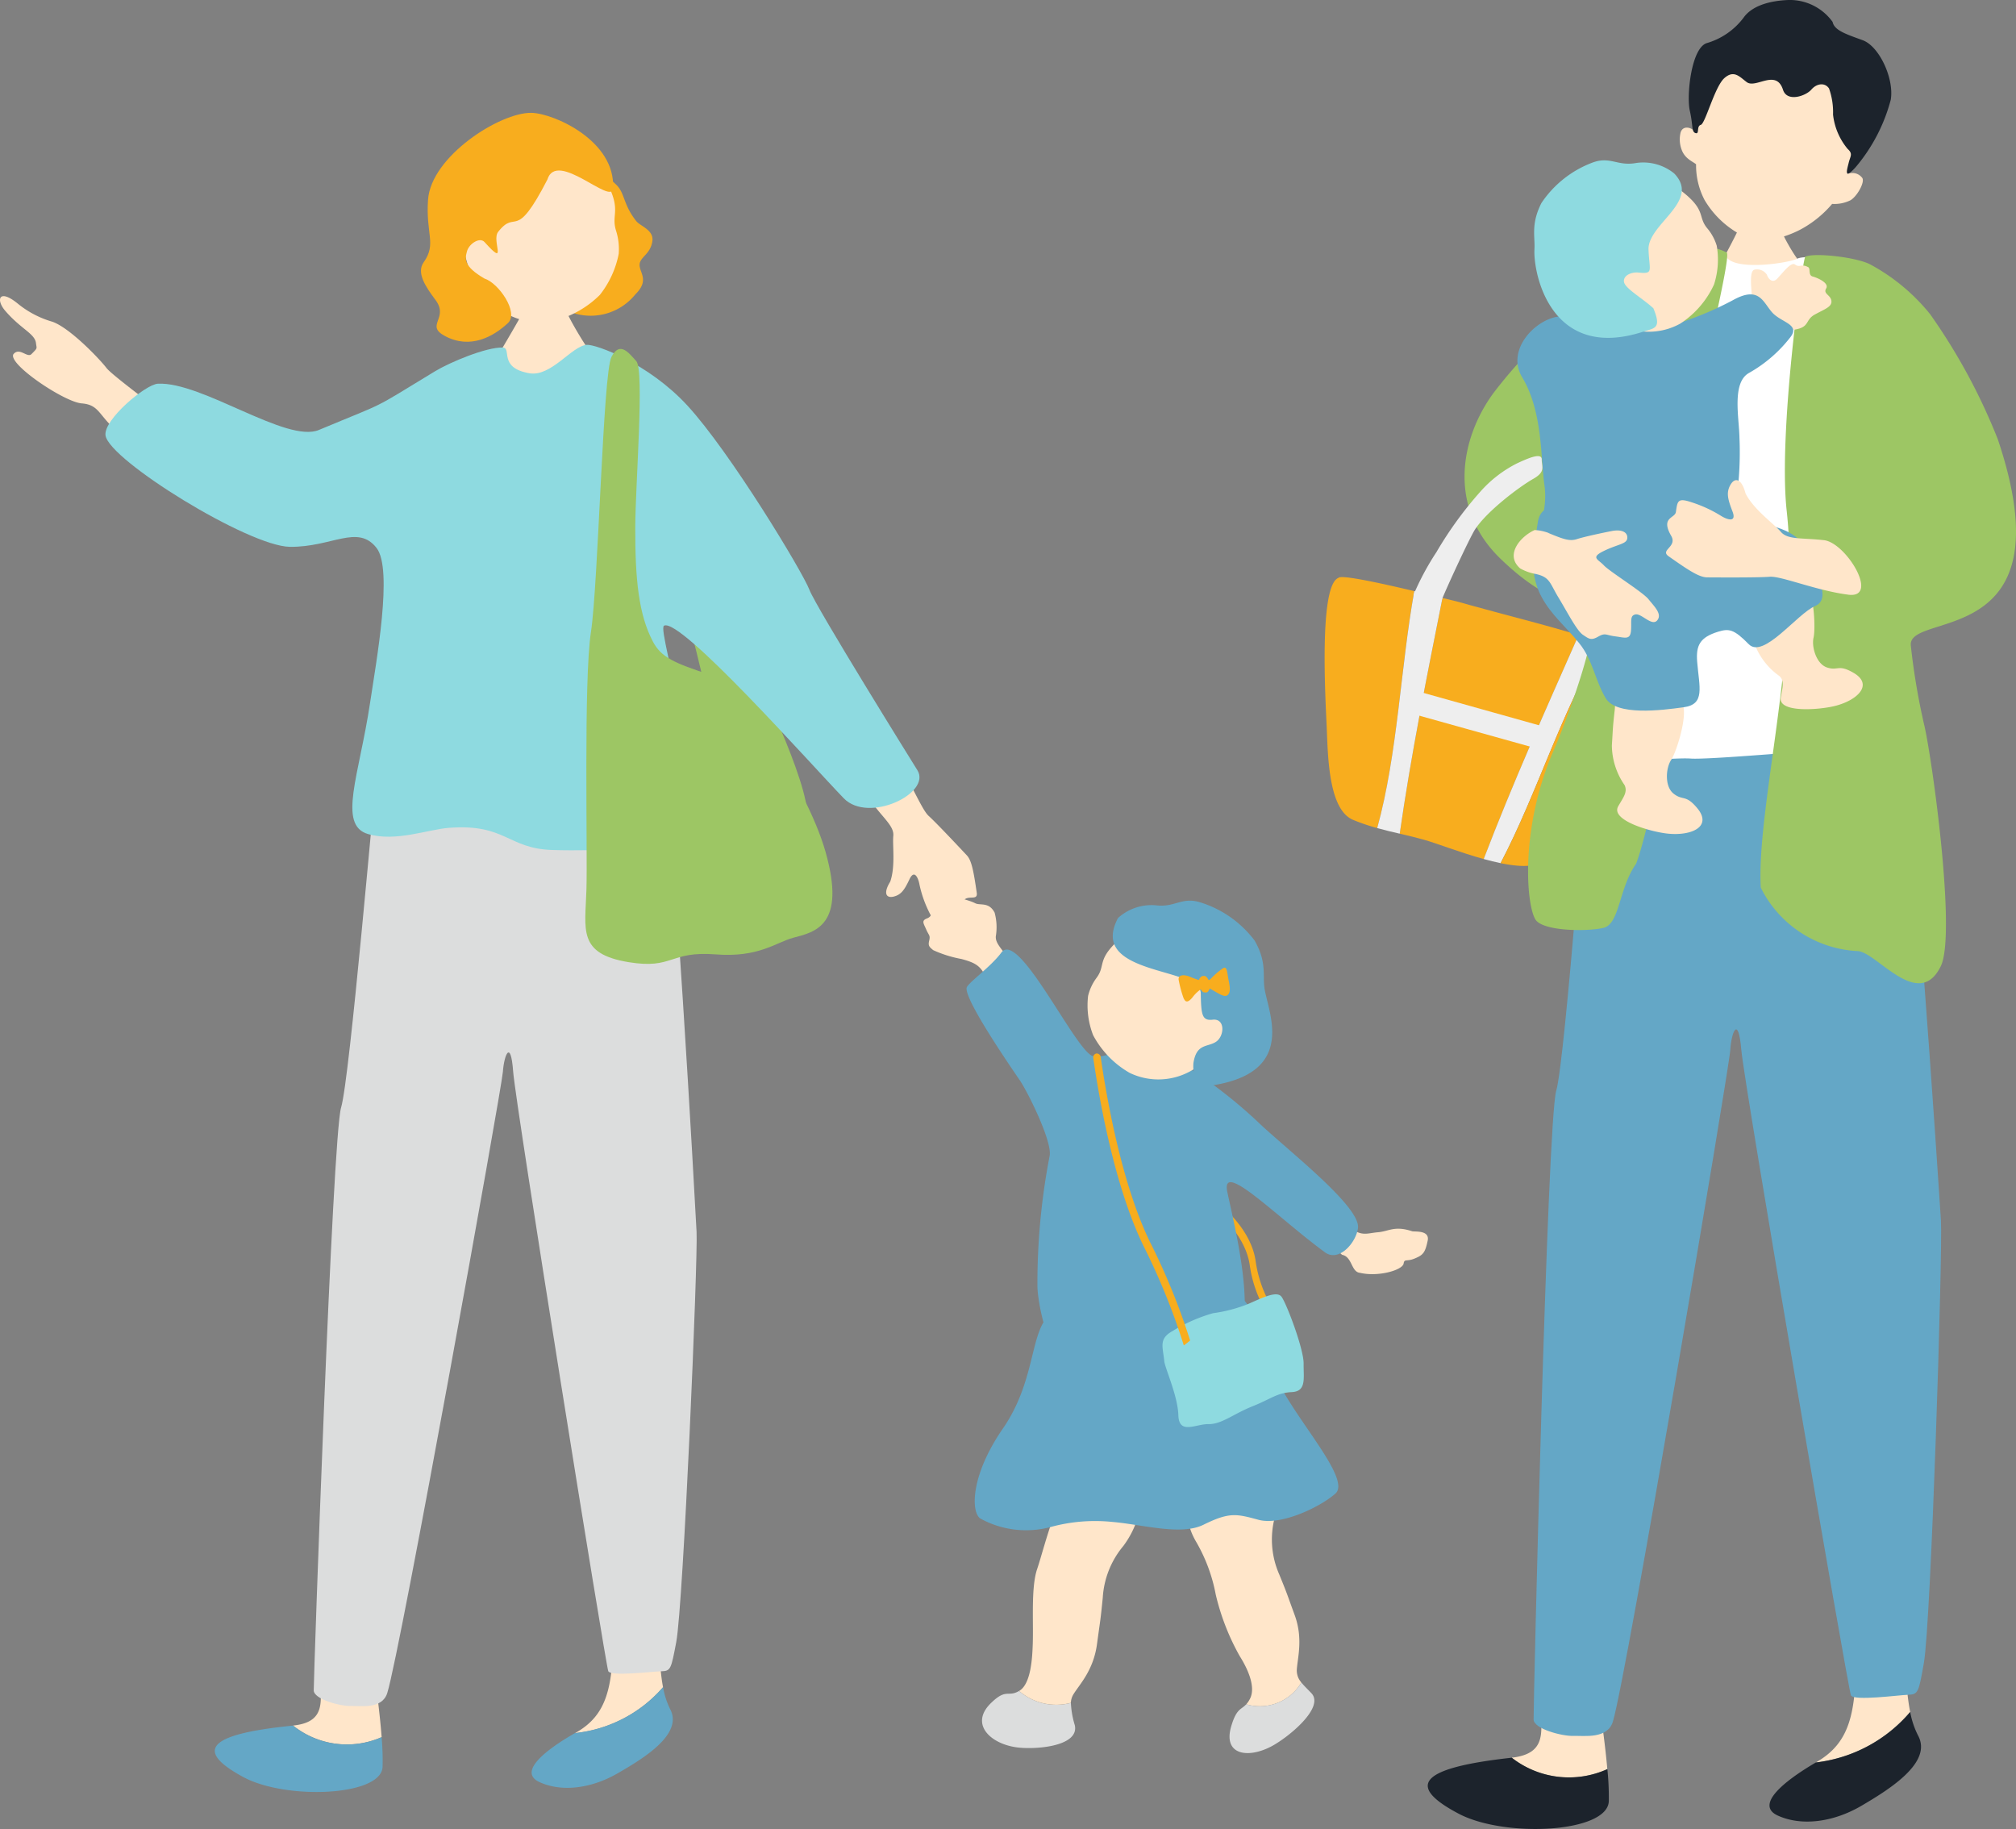 <svg id="グループ_69898" data-name="グループ 69898" xmlns="http://www.w3.org/2000/svg" xmlns:xlink="http://www.w3.org/1999/xlink" width="210.04" height="190.55" viewBox="0 0 210.04 190.55">
  <rect x="0" y="0" width="210.04" height="190.55" fill="#808080" stroke="none"/>
  <defs>
    <clipPath id="clip-path">
      <rect id="長方形_30729" data-name="長方形 30729" width="210.04" height="190.55" fill="none"/>
    </clipPath>
  </defs>
  <g id="グループ_69691" data-name="グループ 69691" clip-path="url(#clip-path)">
    <path id="パス_39499" data-name="パス 39499" d="M112.826,114.554c-.443-3.089-3.229-5.5-4.407-6.4-.075-.056-.012-.225.14-.378s.335-.23.41-.173c1.193.906,4.015,3.356,4.467,6.51a12.8,12.8,0,0,0,1.392,4.269c-.218.145-.432.283-.639.412a12.97,12.97,0,0,1-1.363-4.239" transform="translate(17.382 17.253)" fill="#f8ad1e"/>
    <path id="パス_39500" data-name="パス 39500" d="M118.493,154.575a1.869,1.869,0,0,1-.472-1.366c.085-1.242.664-3.234-.225-5.66s-.728-2.078-1.6-4.216a9.022,9.022,0,0,1-.559-5.6,9.161,9.161,0,0,0-1.171-6.266c-1.209-2.079-2.57-2.281-5.129-2.34s-2.388,2.288-2.631,5.262c-.2,1.906-.328,3.572.827,5.535a17.21,17.21,0,0,1,2.035,5.471,24.407,24.407,0,0,0,2.5,6.428c.681,1.079,1.767,3.147,1.059,4.476a2.585,2.585,0,0,1-.379.553,5.026,5.026,0,0,0,5.745-2.275" transform="translate(17.091 20.707)" fill="#ffe6ca"/>
    <path id="パス_39501" data-name="パス 39501" d="M117.88,151.058a5.026,5.026,0,0,1-5.745,2.275c-.536.586-1,.406-1.558,2.275-.892,3,1.708,3.408,4.178,2.11,1.729-.91,5.594-4.042,4.17-5.543-.407-.43-.773-.773-1.045-1.117" transform="translate(17.704 24.224)" fill="#dcdddd"/>
    <path id="パス_39502" data-name="パス 39502" d="M121.588,110.343c1.208.977,1.781.593,2.909.5s1.721-.709,3.551-.108c.258.085,1.874-.154,1.626,1-.267,1.238-.455,1.486-1.411,1.867-.786.313-1.012-.021-1.093.5-.107.683-2.633,1.416-4.535.97-.939-.082-.8-1.638-1.845-1.873-.2-.044-1.043-1.291-1.882-1.728.371-.874,1.22-1.291,1.622-2.125a11.27,11.27,0,0,1,1.058,1" transform="translate(19.069 17.535)" fill="#ffe6ca"/>
    <path id="パス_39503" data-name="パス 39503" d="M91.4,86.451c-.714-.9-.969-1.272-.948-1.785a5.8,5.8,0,0,0-.122-2.481c-.6-1.151-1.5-.716-2.024-.981s-1.058-.357-1.654-.606-1.484-.277-1.807.2-1.158.432-1.123.855.165.9-.444,1.135-.338.538-.073,1.156.443.591.309,1.145.012.659.413,1a12.434,12.434,0,0,0,2.952.925c1.166.318,1.859.591,2.353,1.54a2.977,2.977,0,0,0,.161.254c.878-.54,1.811-1.019,2.738-1.564-.36-.369-.62-.646-.732-.788" transform="translate(13.297 12.897)" fill="#ffe6ca"/>
    <path id="パス_39504" data-name="パス 39504" d="M113.951,110.5c-.7-3.424,5.217,2.672,10.179,6.3,1.437,1.049,3.25-.992,3.436-2.545.254-2.128-6.648-7.571-9.988-10.624a49.846,49.846,0,0,0-7.7-6.08,11.011,11.011,0,0,0-5.618-1.966c-1.57-.075-2.773.986-4.245.783-1.714-.186-7.784-13.266-9.6-10.805-1.13,1.532-3.565,3.218-3.626,3.69-.166,1.285,4.337,7.856,5.535,9.607.827,1.208,3.411,6.4,3.117,7.888a69.931,69.931,0,0,0-1.272,13.615c.063,2.411,1.654,9.035,4.008,8.716,6.41-.866,15.4-1.336,16.541-2.8,2.481-2.609-.128-12.661-.764-15.777" transform="translate(13.917 13.672)" fill="#64a7c6"/>
    <path id="パス_39505" data-name="パス 39505" d="M92.038,151.819c-1.2.7-1.309-.328-2.952,1.283-2.168,2.126-.132,4.16,2.59,4.578,1.905.294,6.677-.041,6.162-2.3a9.323,9.323,0,0,1-.406-2.317,5.912,5.912,0,0,1-5.393-1.239" transform="translate(14.14 24.346)" fill="#dcdddd"/>
    <path id="パス_39506" data-name="パス 39506" d="M104.291,133.523c-.063-2.646-7.1-2.128-8.941,2.651-.9,2.34-1.553,4.922-1.967,6.133-.647,1.9-.374,5.4-.458,7.842-.048,1.326-.165,4.1-1.392,4.842l-.03.016a5.914,5.914,0,0,0,5.393,1.239,1.835,1.835,0,0,1,.269-.891c.653-1.062,2.081-2.481,2.454-5.232s.35-2.337.6-4.82a9.248,9.248,0,0,1,2.141-5.395,9.773,9.773,0,0,0,1.93-6.385" transform="translate(14.674 21.158)" fill="#ffe6ca"/>
    <path id="パス_39507" data-name="パス 39507" d="M108.619,98.268a6.9,6.9,0,0,1-6.573.327,9.832,9.832,0,0,1-3.813-3.929,8.579,8.579,0,0,1-.526-4.094,5.167,5.167,0,0,1,.89-1.893c1-1.348-.08-1.919,2.648-4.24.828-.705,5.154-3.647,9.7-1.4,4,1.971,2.72,12.448-2.329,15.231" transform="translate(15.657 13.183)" fill="#ffe6ca"/>
    <path id="パス_39508" data-name="パス 39508" d="M100.457,82.674a5.206,5.206,0,0,1,3.937-1.327c2.056.254,2.723-.947,4.737-.274A11.279,11.279,0,0,1,114.678,85c1.265,2.178.867,3.5,1.026,4.858.288,2.475,3.681,9.038-5.831,10.31-.882.118-1.685-.667-1.557-2.386.317-2.035,1.424-1.637,2.322-2.194.922-.573,1.029-2.476-.318-2.322-1.113.126-1.2-.512-1.24-2.767-.051-2.752-11.8-1.8-8.621-7.827" transform="translate(16.022 12.968)" fill="#64a7c6"/>
    <path id="パス_39509" data-name="パス 39509" d="M106.924,87.794c-.617-.227-1.2-.162-1.084.41a12.379,12.379,0,0,0,.5,1.85c.143.284.32.636.907-.049a3.83,3.83,0,0,1,1.058-.984c.388-.262.386-.187,1.081.21s1.231.755,1.529.515.3-.692.131-1.493-.143-1.616-.61-1.3a7.242,7.242,0,0,0-1.17.992.98.98,0,0,1-1.034.3,7.562,7.562,0,0,1-1.309-.456" transform="translate(16.971 13.933)" fill="#f8ad1e"/>
    <path id="パス_39510" data-name="パス 39510" d="M107.944,87.662a.7.7,0,0,0-.266.852c.142.509.3.79.5.818.366.055.407-.022.574-.343s.1-.587-.128-1-.415-.407-.678-.326" transform="translate(17.261 14.051)" fill="#f8ad1e"/>
    <path id="パス_39511" data-name="パス 39511" d="M95.129,118.479c1.5-.992,7.215-.869,10.522-1.246,3.208-.364,4.834.161,8.348-.69,2.749-.666,2,2.483,5.178,8.84,2.1,4.2,7.559,10.1,5.917,11.547s-5.706,3.358-8.012,2.73-3.041-.813-5.729.514c-2.346,1.158-6.326-.017-9.448-.287a17.516,17.516,0,0,0-6.3.477,9.881,9.881,0,0,1-7.539-.859c-.954-.764-.945-4.528,2.386-9.351s2.827-9.686,4.676-11.674" transform="translate(14.035 18.675)" fill="#64a7c6"/>
    <path id="パス_39512" data-name="パス 39512" d="M104.554,123.085c-.154-1.447-.573-2.265.889-3.061a16.646,16.646,0,0,1,4.209-1.85,15.373,15.373,0,0,0,3.653-.96c1.408-.61,2.955-1.406,3.461-.768s2.332,5.446,2.315,6.982.31,2.894-1.23,2.967-2.144.7-4.119,1.489-3.183,1.862-4.551,1.846-3.089,1.141-3.152-.938-1.482-5.075-1.475-5.708" transform="translate(16.739 18.636)" fill="#8edae0"/>
    <path id="パス_39513" data-name="パス 39513" d="M104.22,114.525c-3.127-6.21-4.733-15.739-5.279-19.549a.427.427,0,0,0-.45-.388.406.406,0,0,0-.325.486c.551,3.856,2.18,13.512,5.374,19.852A68.819,68.819,0,0,1,107.595,125c.229-.168.449-.338.658-.511a69.439,69.439,0,0,0-4.032-9.968" transform="translate(15.742 15.168)" fill="#f8ad1e"/>
    <path id="パス_39514" data-name="パス 39514" d="M135.736,159.511c5.818-.668,1.106-5.957,3.738-11.083,0,0,3.225-2.5,4.12-.3.682,1.679,1.714,8.141,2.1,12.575a9.681,9.681,0,0,1-9.963-1.191" transform="translate(21.767 23.609)" fill="#ffe6ca"/>
    <path id="パス_39515" data-name="パス 39515" d="M136.906,157.818l.039-.006A9.681,9.681,0,0,0,146.908,159a28.479,28.479,0,0,1,.15,3.353c-.139,3.284-10.815,3.836-15.632,1.3-5.528-2.915-4.125-4.777,5.48-5.834" transform="translate(20.558 25.307)" fill="#1c232c"/>
    <path id="パス_39516" data-name="パス 39516" d="M172.87,155.227c-.6-2.965-.476-6.937-.581-9.81-2.915-2.023-5.042-1.945-5.062,3.974s-.615,9.017-4.09,11.04l-.1.057a15.209,15.209,0,0,0,9.828-5.261" transform="translate(26.146 23.128)" fill="#ffe6ca"/>
    <path id="パス_39517" data-name="パス 39517" d="M173.538,153.706a15.209,15.209,0,0,1-9.828,5.261c-3.435,2.011-6.345,4.451-3.96,5.536,2.408,1.1,5.708.737,8.72-1.03s7.408-4.534,5.885-7.318a8.85,8.85,0,0,1-.817-2.448" transform="translate(25.479 24.649)" fill="#1c232c"/>
    <path id="パス_39518" data-name="パス 39518" d="M143.646,65.76c-.22,1.251-2.644,34.273-3.59,37.5s-2.393,64.537-2.357,65.513,2.977,1.738,4.13,1.7,3.572.362,4.136-1.508c1.427-4.735,12.113-68.051,12.222-69.919s.838-3.76,1.152-.043,11.133,66.63,11.421,67.242,4.891-.016,5.955-.056,1.1-.244,1.644-3.306c.75-4.218,1.975-42.994,1.778-46.093s-3.229-49.313-4.366-51.274-32.125.245-32.125.245" transform="translate(22.082 10.376)" fill="#64a7c6"/>
    <path id="パス_39519" data-name="パス 39519" d="M144.319,57.543c-1.905-.559-3.554-1.028-4.32-1.227-1.206-.312-8.019-2.148-8.167-2.213-.2-.044-.828-.2-1.7-.415-1.586,7.957-3.283,16.374-4.452,24.557.817.191,1.649.385,2.528.632,1.274.356,3.761,1.327,6.22,2.009,3.037-7.932,6.392-15.413,9.892-23.343" transform="translate(20.154 8.61)" fill="#f8ad1e"/>
    <path id="パス_39520" data-name="パス 39520" d="M143.11,57.01c-3.5,7.93-6.855,15.411-9.892,23.343.594.166,1.185.31,1.759.428,3.877-7.392,6.242-15.652,10.66-23.022-.856-.256-1.715-.512-2.527-.75" transform="translate(21.363 9.142)" fill="#eee"/>
    <path id="パス_39521" data-name="パス 39521" d="M152.418,59.929c-.572-.294-3.785-1.3-7.023-2.273-4.42,7.369-6.785,15.63-10.661,23.023,1.909.393,3.606.463,4.448-.273a49.167,49.167,0,0,0,5.37-7.184c1.179-1.871,3.366-5.491,5.124-7.713,1.092-1.381,3.68-5.1,2.742-5.58" transform="translate(21.607 9.246)" fill="#f8ad1e"/>
    <path id="パス_39522" data-name="パス 39522" d="M120.378,51.895c-2.042.764-1.361,12.488-1.227,15.537.131,2.972.169,8.6,2.751,9.674a21.234,21.234,0,0,0,2.511.856c2.136-7.745,2.43-16.736,3.862-24.687-3.474-.825-7.642-1.737-7.9-1.381" transform="translate(19.073 8.309)" fill="#f8ad1e"/>
    <path id="パス_39523" data-name="パス 39523" d="M126.569,61.856l14.607,4.094-.644,2.3L126.387,64.3Z" transform="translate(20.268 9.92)" fill="#eee"/>
    <path id="パス_39524" data-name="パス 39524" d="M127.519,53.074c-1.432,7.951-1.725,16.941-3.862,24.687.784.219,1.558.4,2.346.583,1.17-8.183,2.866-16.6,4.452-24.557-.815-.2-1.838-.451-2.937-.712" transform="translate(19.83 8.511)" fill="#eee"/>
    <path id="パス_39525" data-name="パス 39525" d="M160.039,18.078c-.2.008-2.844.307-3.1.291a20.91,20.91,0,0,1-.583,2.7c-.232.565-1.945,3.812-2.187,4.1,3.026,2.567,7.1,2.063,8.98-.432-.541-.258-2.266-3.2-2.533-4.291-.2-.8-.569-2.063-.58-2.366" transform="translate(24.724 2.899)" fill="#ffe6ca"/>
    <path id="パス_39526" data-name="パス 39526" d="M151.865,23.047c2.083-.521,4.423-.664,5.073.167,1.073,1.374,6.425.563,7.334.11s5.469.048,6.861.848a6.887,6.887,0,0,1,1.11.61c.323,7.447-.631,14.941.748,22.349a21.352,21.352,0,0,0,.229,3.64c.239,1.866,1.414,17.59,2.214,20.8s.835,4.146-.454,3.852-2.257-1.11-4.218-1.123-15.465,1.251-17.6,1.1-9.845.811-9.878-.125c-.027-.729,1.068-15.3,2.356-22.807,1.757-10.123,4.3-19.891,6.227-29.425" transform="translate(22.977 3.628)" fill="#fff"/>
    <path id="パス_39527" data-name="パス 39527" d="M144.578,60.314c-1.483-1.087-4.444-.9-9.377-5.7-5.547-5.4-4.095-12.644-.637-17.292a50.531,50.531,0,0,1,14.053-12.551c1.672-1.042,6.886-3.792,10.189-2.018.637.343-4.007,18.4-4.34,22.2.521,20.571-4.014,38.842-5.1,41.485-1.8,2.552-1.7,6.272-3.391,6.674s-6.353.362-7.1-.884c-.977-1.633-1.561-9.556,1.84-17.447,1.875-4.349,5.1-13.561,3.861-14.466" transform="translate(21.088 3.555)" fill="#9dc664"/>
    <path id="パス_39528" data-name="パス 39528" d="M162.732,23.074c.909-.453,5.469.046,6.861.848a20.442,20.442,0,0,1,6.156,5.143,62.1,62.1,0,0,1,7.042,13.011c7.468,22.168-9.51,17.812-9.055,21.535a71.436,71.436,0,0,0,1.363,8.114c.8,3.21,3.409,21.884,1.758,25.259-2.335,4.771-6.736-1.561-8.7-1.573A11.925,11.925,0,0,1,158.1,88.8c-.466-8.362,4.218-25.38,2.7-39.268-.89-8.132,1.666-26.323,1.94-26.459" transform="translate(25.348 3.673)" fill="#9dc664"/>
    <path id="パス_39529" data-name="パス 39529" d="M157.3,26.962c-.008-.562-.32-2.595.311-2.673a1.227,1.227,0,0,1,1.273.542c.074.28.506.976,1.059.406s1.445-1.789,1.857-1.485c.514.378.63-.116,1.374.277.277.146-.023.844.471.976s1.749.676,1.406,1.244.466.66.545,1.29-.689.854-1.734,1.431-.473,1.329-2.154,1.578c-1.051.157-2.1.313-3.033-.867a4.915,4.915,0,0,1-1.376-2.719" transform="translate(25.211 3.801)" fill="#ffe6ca"/>
    <path id="パス_39530" data-name="パス 39530" d="M152.8,56.765c-1.011-2.071-3.162-3.929-5.388-3.192s-3.363,1.25-3.864,3.071a5.879,5.879,0,0,0,.66,4.819,5.79,5.79,0,0,1,1.015,4.177c-.191,1.772-.142,1.479-.269,3.464a7.374,7.374,0,0,0,1.324,4.126c.34.722-.138,1.286-.661,2.2-.842,1.466,3.384,2.668,5.143,2.852,2.512.263,4.681-.733,3.092-2.648-1.215-1.464-1.481-.745-2.458-1.507s-.81-2.69-.275-3.5,1.57-4.052,1.305-5.5a5.76,5.76,0,0,1,.14-3.284c.485-1.724.92-3.757.234-5.073" transform="translate(22.981 8.565)" fill="#ffe6ca"/>
    <path id="パス_39531" data-name="パス 39531" d="M140.453,28.75c-2.451.372-5.392,3.515-3.714,6.312,2.161,3.6,1.913,8.381,2.323,11.246.415,2.9-.967,4.874-.623,7.28.14.983,1.359,5.672,4.087,7.234,4.3,2.468,8.664,2.528,10.326,2.1,3.784-.968,4.759-2.411,6.293-5.453.95-1.881-.507-5.7-.1-9.549a34.757,34.757,0,0,0,.333-6.567c-.03-2.04-.811-5.683.963-6.72a14.366,14.366,0,0,0,4.38-3.79c.97-1.309-1.011-1.491-1.94-2.539-.964-1.087-1.351-2.808-4.12-1.25a34.41,34.41,0,0,1-5.2,2.234c-2.078.773-.787,1.016-3.64.318a46.46,46.46,0,0,0-9.364-.862" transform="translate(21.849 4.239)" fill="#64a7c6"/>
    <path id="パス_39532" data-name="パス 39532" d="M146.012,31.292a6.785,6.785,0,0,0,6.467-.057,9.66,9.66,0,0,0,3.515-4.073,8.431,8.431,0,0,0,.281-4.046,5.085,5.085,0,0,0-.983-1.806c-1.054-1.265-.03-1.887-2.841-4.007-.853-.644-5.266-3.282-9.6-.819-3.808,2.164-1.953,12.367,3.16,14.807" transform="translate(22.584 2.478)" fill="#ffe6ca"/>
    <path id="パス_39533" data-name="パス 39533" d="M152.321,15.747a5.127,5.127,0,0,0-3.939-1.077c-2,.369-2.726-.772-4.662,0a11.085,11.085,0,0,0-5.215,4.173c-1.115,2.209-.65,3.478-.726,4.825-.139,2.444,1.659,11.731,11.351,8.573,1.171-.382,1.922-.3,1.04-2.433-1.18-1.081-2.994-2.086-3.066-2.774s.839-1.015,1.489-.949c1.635.167,1.16-.158,1.071-2.374-.108-2.7,5.518-5.046,2.658-7.967" transform="translate(22.09 2.309)" fill="#8edae0"/>
    <path id="パス_39534" data-name="パス 39534" d="M156.962,46.992a9.164,9.164,0,0,0-6.647,1.958c-1.785,1.416-1.468,3.827-.984,5.272a5.729,5.729,0,0,0,4.232,3.38c2.495.19,4.035-2.938,4.452-1.257s.363,1.4.912,3.249a7.149,7.149,0,0,0,2.589,3.322c.551.545.3,1.218.131,2.226-.28,1.618,3.979,1.3,5.645.881,2.38-.6,4.025-2.234,1.936-3.45-1.6-.929-1.6-.185-2.747-.552s-1.638-2.183-1.423-3.1.077-4.221-.647-5.453a5.591,5.591,0,0,1-.97-3.044c-.136-1.735-4.529-3.078-6.479-3.428" transform="translate(23.887 7.524)" fill="#ffe6ca"/>
    <path id="パス_39535" data-name="パス 39535" d="M129.671,56.38c.663-1.7,3.1-6.917,3.628-7.748,1.216-1.913,4.654-4.5,6.092-5.312,1.322-.753.877-1.243.883-2.014s-1.442-.123-2.574.4a12.8,12.8,0,0,0-3.863,2.995,39.327,39.327,0,0,0-4.538,6.26,27.914,27.914,0,0,0-2.365,4.4c-.237.639,2.664,1.2,2.736,1.018" transform="translate(20.354 6.567)" fill="#eee"/>
    <path id="パス_39536" data-name="パス 39536" d="M168.279,17.589c1.908-5.106,2.107-11.86-4.275-13.806s-10.362,4.093-11.628,9.394c-.208-.388-1.207-.768-1.468.086a3.058,3.058,0,0,0,.166,1.926c.369.844,1.141,1.109,1.447,1.38a7.79,7.79,0,0,0,.882,3.714,9.706,9.706,0,0,0,4.665,4.042c1.65.552,4.165-.282,5.6-1.108a11.352,11.352,0,0,0,3.029-2.521,3.778,3.778,0,0,0,1.919-.384c.681-.407,1.495-1.851,1.229-2.31a1.277,1.277,0,0,0-1.562-.412" transform="translate(24.187 0.547)" fill="#ffe6ca"/>
    <path id="パス_39537" data-name="パス 39537" d="M166.61,2.272A5.5,5.5,0,0,0,162,0c-2.408.1-3.944.815-4.667,1.853a7.367,7.367,0,0,1-3.8,2.631c-1.637.47-2.151,5.466-1.793,7.047s.161,2.2.6,2.336.067-.716.545-.858,1.44-3.959,2.448-4.864,1.606-.132,2.336.41c.955.709,3.067-1.42,3.782.8.427,1.325,2.38.643,2.948-.017s1.42-.761,1.845-.123a7.335,7.335,0,0,1,.419,2.719,6.733,6.733,0,0,0,1.526,3.586c.578.518.266.761.109,1.424s-.577,1.9.711.485a17.942,17.942,0,0,0,3.67-7.047c.362-2.2-1.2-5.562-2.924-6.192s-2.969-1.021-3.139-1.919" transform="translate(24.315 0)" fill="#1c232c"/>
    <path id="パス_39538" data-name="パス 39538" d="M138.128,47.294c.367-2.839,3.452-1.318,6.953-1.3,4.773.027,7.3-.1,8.991-.555s4.813-.773,4.857.417,1.683,1.2,3.638,1.729,3.178,1.372,3.68,2.843,2.7,4.667.8,5.482-5.382,5.56-6.929,3.979-2.071-1.636-3.176-1.3c-1.91.585-2.331,1.426-2.194,3.134.216,2.675.863,4.429-1.411,4.74s-7.019.932-8.132-.963-1.338-3.972-2.742-5.708-2.877-2.9-3.9-4.773c-1.6-2.919-.666-5.933-.434-7.729" transform="translate(22.074 7.221)" fill="#64a7c6"/>
    <path id="パス_39539" data-name="パス 39539" d="M139.536,47.9c1.584.66,2.224.874,2.954.635s2.531-.625,3.621-.839,1.693.137,1.635.747-.98.613-2.429,1.317-.607.862-.012,1.506,4.055,2.78,4.657,3.536,1.45,1.544.9,2.2-1.633-.747-2.258-.625-.388.739-.472,1.71-.638.707-1.634.579-1.032-.4-1.775.024-.953.251-1.6-.188-1.6-2.322-2.539-3.87-.877-2.156-2.445-2.48a5.043,5.043,0,0,1-1.549-.563c-1.625-1.4,0-3.319,1.5-4a4.9,4.9,0,0,1,1.45.3" transform="translate(21.795 7.632)" fill="#ffe6ca"/>
    <path id="パス_39540" data-name="パス 39540" d="M168.576,55.041c-3.3-.415-6.976-1.954-8.169-1.866s-4.436.077-6.513.064c-.846,0-1.931-.718-4.038-2.2-.931-.656.939-.97.269-2.129-1.127-1.951.393-1.806.491-2.484.167-1.173.186-1.5,1.689-.993a13.669,13.669,0,0,1,3.018,1.4c.616.385,1.663.754,1.182-.486s-.67-1.951-.2-2.758,1.158-.649,1.572.913c.871,1.707,2.967,3.164,3.683,4s2.173.6,4.485.862,5.833,6.1,2.531,5.68" transform="translate(23.989 6.913)" fill="#ffe6ca"/>
    <path id="パス_39541" data-name="パス 39541" d="M58.368,34.172c1.467,2.18,9.716,27.776,11.2,30.554s7.224,15.237,5.194,16.039c-6.569,2.593-9.641-8.872-9.941-12.447S58.195,42.99,57.676,40.4c-.388-1.939-2.8-7.86-1.96-8.529.689-.55,2.092,1.473,2.651,2.3" transform="translate(8.907 5.096)" fill="#9dc664"/>
    <path id="パス_39542" data-name="パス 39542" d="M80.495,67.87c1.731,2.354,2.972,5.625,3.749,6.332s2.731,2.78,3.98,4.111c.507.542.709,1.664,1.036,3.9.144.99-1.186-.01-1.52,1.116-.562,1.9-1.388.841-1.879,1.189-.848.6-1.072.791-1.655-.477a12.009,12.009,0,0,1-.931-2.77c-.126-.627-.524-1.517-1.025-.46s-.838,1.6-1.636,1.8-1.114-.345-.369-1.554c.56-1.586.222-3.8.321-4.764s-.931-1.749-2.162-3.378.357-7.4,2.089-5.046" transform="translate(12.504 10.795)" fill="#ffe6ca"/>
    <path id="パス_39543" data-name="パス 39543" d="M20.295,41.469c-2.331-2.063-8.533-6.513-9.209-7.405s-3.818-4.2-5.66-4.819a10.106,10.106,0,0,1-3.561-1.867c-1.966-1.611-2.33-.432-1.314.746,1.676,1.941,3.084,2.356,3.2,3.373.066.591.2.45-.471,1.128-.441.444-1.258-.768-1.887.02C.825,33.676,6.7,37.622,8.514,37.762c1.756.137,1.765,1.156,3.376,2.619a51.591,51.591,0,0,0,5.569,4.478c1.2.709,5.168-1.326,2.837-3.389" transform="translate(0 4.264)" fill="#ffe6ca"/>
    <path id="パス_39544" data-name="パス 39544" d="M51.143,25.375c-.195,0-2.75.267-2.995.248a19.97,19.97,0,0,1-.592,2.6c-.23.543-3.372,5.891-3.609,6.166,2.9,2.511,9.3,1.356,11.141-1.033-.519-.255-3.163-4.637-3.41-5.692-.181-.773-.527-2-.535-2.292" transform="translate(7.048 4.069)" fill="#ffe6ca"/>
    <path id="パス_39545" data-name="パス 39545" d="M26.315,156.492c5.4-.56,1.086-5.513,3.579-10.239,0,0,3.017-2.291,3.825-.239.615,1.564,1.507,7.568,1.824,11.684a8.98,8.98,0,0,1-9.227-1.206" transform="translate(4.22 23.279)" fill="#ffe6ca"/>
    <path id="パス_39546" data-name="パス 39546" d="M27.4,154.931l.037,0a8.98,8.98,0,0,0,9.227,1.206,26.359,26.359,0,0,1,.1,3.111c-.162,3.044-10.068,3.447-14.51,1.043-5.1-2.758-3.777-4.472,5.142-5.355" transform="translate(3.094 24.845)" fill="#64a7c6"/>
    <path id="パス_39547" data-name="パス 39547" d="M60.8,152.9c-.527-2.756-.37-6.438-.439-9.1-2.684-1.905-4.658-1.854-4.735,3.634s-.661,8.356-3.906,10.2c-.03.017-.059.035-.089.051A14.1,14.1,0,0,0,60.8,152.9" transform="translate(8.28 22.877)" fill="#ffe6ca"/>
    <path id="パス_39548" data-name="パス 39548" d="M61.428,151.481a14.1,14.1,0,0,1-9.169,4.778c-3.2,1.831-5.928,4.065-3.728,5.1,2.222,1.04,5.287.741,8.1-.868s6.916-4.129,5.533-6.727a8.181,8.181,0,0,1-.733-2.279" transform="translate(7.655 24.292)" fill="#64a7c6"/>
    <path id="パス_39549" data-name="パス 39549" d="M34.731,69.6c-.217,1.159-2.8,31.759-3.711,34.745s-2.873,59.826-2.85,60.731,2.743,1.643,3.813,1.615,3.308.374,3.85-1.356c1.372-4.377,11.925-62.987,12.045-64.718s.816-3.478,1.069-.027,9.648,61.9,9.91,62.473,4.537.037,5.523.012,1.025-.216,1.56-3.049c.737-3.906,2.267-39.853,2.117-42.729s-2.495-45.766-3.53-47.6-29.795-.1-29.795-.1" transform="translate(4.517 11.042)" fill="#dcdddd"/>
    <path id="パス_39550" data-name="パス 39550" d="M94.061,75.276c-.339-.542-10.569-16.99-11.25-18.8S74.579,42.146,70.083,37.268c-4.059-4.4-9.521-6.375-10.463-6.308-1.576.113-3.7,3.355-5.987,2.96-3.272-.563-1.779-2.643-2.774-2.678-1.7-.058-5.509,1.533-7.077,2.487-6.91,4.205-4.712,3.024-12.076,6.1-3.378,1.41-12.157-5.048-16.777-4.818-1.282.064-5.693,3.763-5.453,5.393.378,2.569,14.9,11.549,19.208,11.6,4.385.05,7.071-2.4,9.033.121,1.724,2.217-.029,11.8-.683,16.157-1.127,7.519-3.4,12.715-.207,13.646,2.888.84,6.232-.484,8.451-.65,5.873-.439,6.083,2.14,10.68,2.308,2.446.089,5.883-.009,8.322-.072,1.824-.048,5.94,2.911,6.166-.16.426-5.751-.951-10.9-1.348-14.469-.385-3.472-1.864-8.435-1.435-8.663C69.363,59.311,83,74.7,86.388,78.2c2.576,2.658,9.17-.524,7.673-2.925" transform="translate(1.518 4.965)" fill="#8edae0"/>
    <path id="パス_39551" data-name="パス 39551" d="M58.172,28.123a5.98,5.98,0,0,1-6.26,2.055c-4.1-1.383.492-4.531.877-6.307.283-1.3.224-3.655.674-4.6s-.631-5.822,2.718-2.5c.881.873.683,2.029,2.052,3.757.424.535,1.85.926,1.681,2.091-.2,1.394-1.334,1.654-1.333,2.479s1.03,1.587-.408,3.033" transform="translate(8.054 2.505)" fill="#f8ad1e"/>
    <path id="パス_39552" data-name="パス 39552" d="M43.741,28.859a7.539,7.539,0,0,0,6.76,2.893,10.394,10.394,0,0,0,5.346-2.827,9.973,9.973,0,0,0,1.966-4.276,6.31,6.31,0,0,0-.277-2.414c-.574-1.86.748-2.068-1.3-5.66C55.611,15.484,52.1,10.6,46.574,11.3c-4.863.616-7.15,12.57-2.834,17.562" transform="translate(6.648 1.801)" fill="#ffe6ca"/>
    <path id="パス_39553" data-name="パス 39553" d="M50.969,17.081c.967-3.149,6.723,2.766,6.836.912.3-4.934-6.167-7.822-8.505-7.861-3.263-.056-10.448,4.527-10.765,9.05-.252,3.6.916,4.585-.458,6.522-.786,1.109.236,2.582,1.237,3.924,1.437,1.924-1.131,2.633.994,3.761,2.642,1.4,5.039.058,6.555-1.36,1.168-1.092-.992-4.187-2.441-4.63-2.219-1.289-2.039-2.061-1.83-2.843s1.329-1.518,1.829-.963c2.489,2.759.7-.15,1.416-1.062,1.953-2.477,1.7,1.21,5.133-5.45" transform="translate(6.061 1.625)" fill="#f8ad1e"/>
    <path id="パス_39554" data-name="パス 39554" d="M65.561,65.277c-3.717-1.21-5.1-1.815-5.964-3.458C58.113,59,57.741,55.358,57.758,49.878c.014-4.347.963-16.343.109-17.276-.776-.848-1.715-2.147-2.593-.433S53.912,55.764,53.14,60.822s-.343,22.72-.47,26.867-.933,6.655,4.4,7.528c4.674.766,4.209-1.191,9.091-.81,4.457.347,6.253-1.247,8.04-1.729,2.246-.6,5.585-1.222,3.371-8.989-2.01-7.052-9.384-17.556-12.016-18.413" transform="translate(8.428 5.024)" fill="#9dc664"/>
  </g>
</svg>
